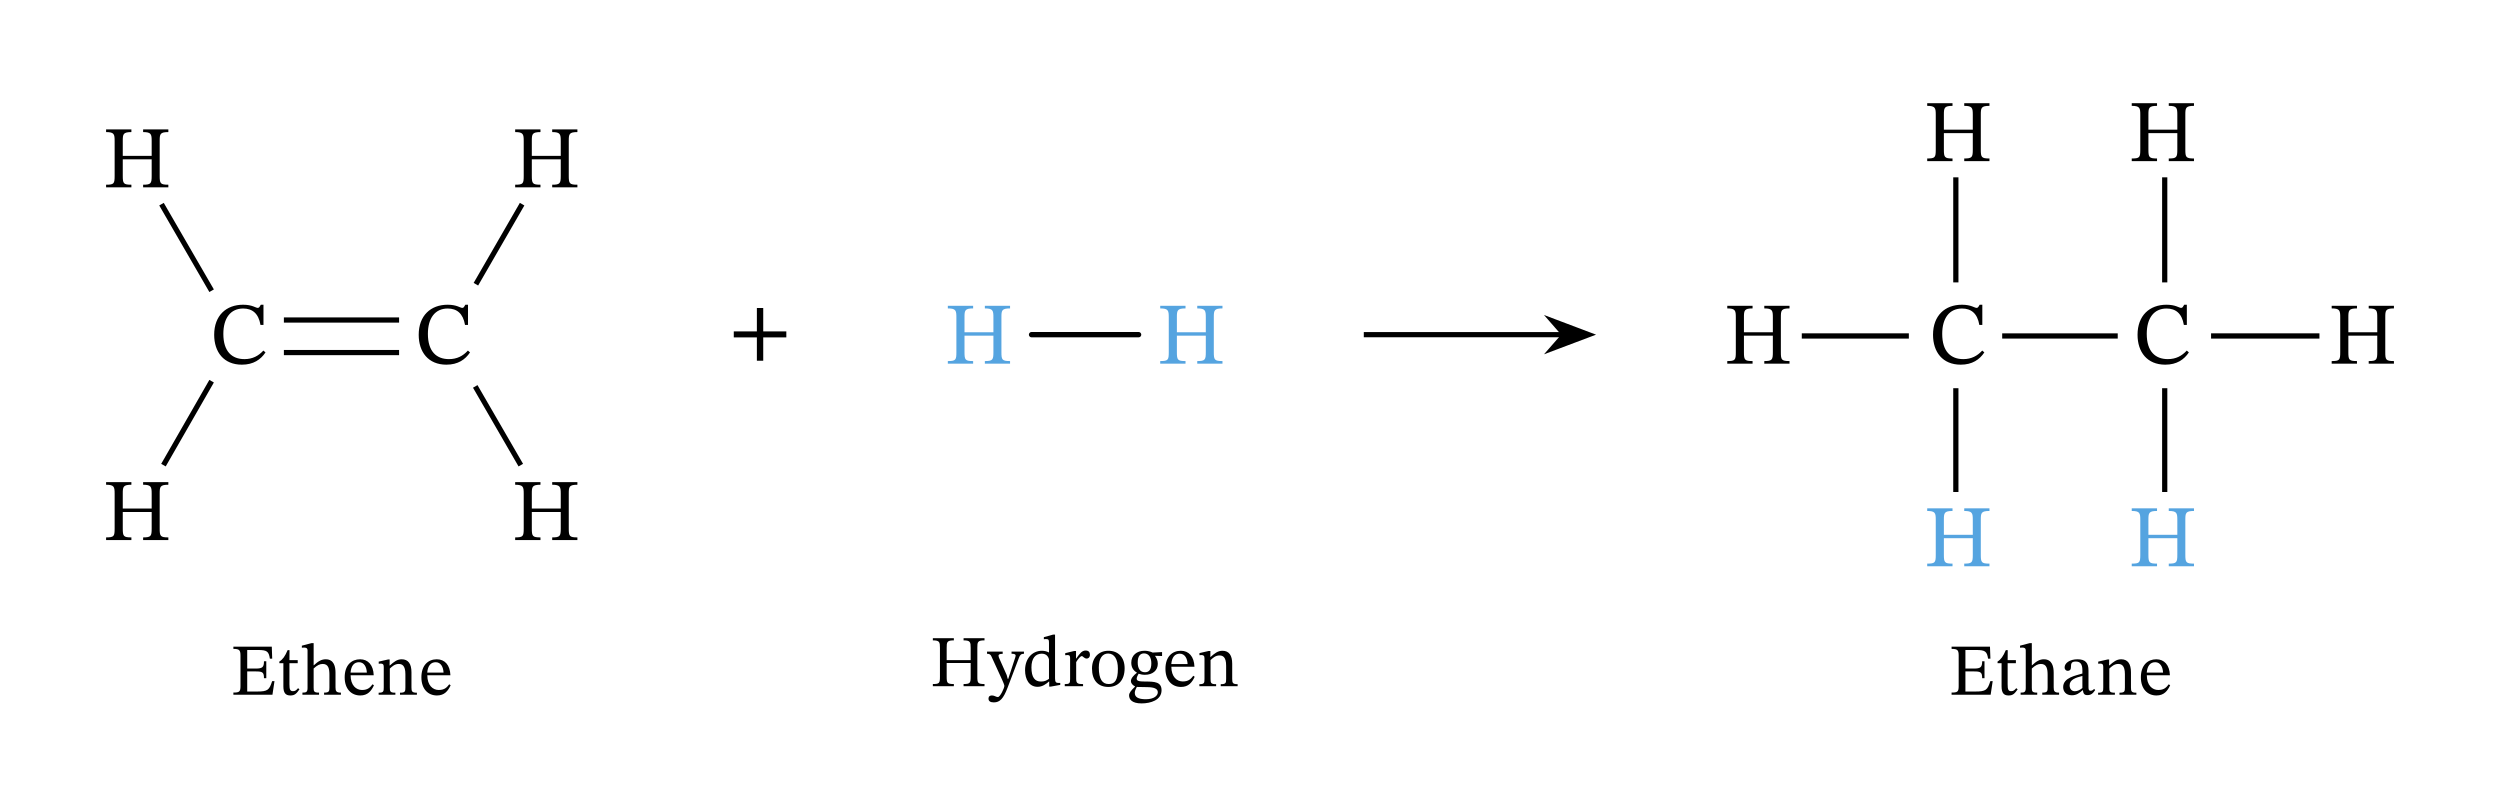 <svg width="508.48" height="164.107" viewBox="0 0 381.36 123.08" class="displayed_equation" xmlns="http://www.w3.org/2000/svg">
  <defs>
    <clipPath id="svg268186586415tikz_00001f">
      <path d="M 329 27.051 L 331 27.051 L 331 44 L 329 44 Z M 329 27.051" />
    </clipPath>
    <clipPath id="svg268186586415tikz_00001a">
      <path d="M 61 30.551 L 80.141 30.551 L 80.141 55 L 61 55 Z M 61 30.551" />
    </clipPath>
    <clipPath id="svg268186586415tikz_00001c">
      <path d="M 24.141 30.551 L 44 30.551 L 44 56 L 24.141 56 Z M 24.141 30.551" />
    </clipPath>
    <clipPath id="svg268186586415tikz_00001d">
      <path d="M 24.141 46 L 44 46 L 44 71.551 L 24.141 71.551 Z M 24.141 46" />
    </clipPath>
    <clipPath id="svg268186586415tikz_00001e">
      <path d="M 156.523 50.051 L 174.52 50.051 L 174.52 52 L 156.523 52 Z M 156.523 50.051" />
    </clipPath>
    <clipPath id="svg268186586415tikz_00001b">
      <path d="M 61 47 L 80.141 47 L 80.141 71.551 L 61 71.551 Z M 61 47" />
    </clipPath>
    <clipPath id="svg268186586415tikz_00001g">
      <path d="M 336 50 L 353.832 50 L 353.832 52 L 336 52 Z M 336 50" />
    </clipPath>
    <clipPath id="svg268186586415tikz_00001h">
      <path d="M 297 27.051 L 299 27.051 L 299 44 L 297 44 Z M 297 27.051" />
    </clipPath>
    <clipPath id="svg268186586415tikz_00001i">
      <path d="M 274.836 50 L 292 50 L 292 52 L 274.836 52 Z M 274.836 50" />
    </clipPath>
    <clipPath id="svg268186586415tikz_00001j">
      <path d="M 297 58 L 299 58 L 299 75.051 L 297 75.051 Z M 297 58" />
    </clipPath>
    <clipPath id="svg268186586415tikz_00001k">
      <path d="M 329 58 L 331 58 L 331 75.051 L 329 75.051 Z M 329 58" />
    </clipPath>
  </defs>
  <path d="M433.047 692.987L608.789 692.987M433.047 742.636L608.789 742.636" transform="matrix(.1 0 0 -.1 0 123.08)" fill="none" stroke-width="7.943" stroke="#000" stroke-miterlimit="10" />
  <g clip-path="url(#svg268186586415tikz_00001a)">
    <path d="M 725.938 797.245 L 796.445 919.355" transform="matrix(.1 0 0 -.1 0 123.08)" fill="none" stroke-width="7.943" stroke="#000" stroke-miterlimit="10" />
  </g>
  <g clip-path="url(#svg268186586415tikz_00001b)">
    <path d="M 724.961 641.347 L 794.453 521.269" transform="matrix(.1 0 0 -.1 0 123.08)" fill="none" stroke-width="7.943" stroke="#000" stroke-miterlimit="10" />
  </g>
  <g clip-path="url(#svg268186586415tikz_00001c)">
    <path d="M 322.812 787.323 L 246.367 919.355" transform="matrix(.1 0 0 -.1 0 123.08)" fill="none" stroke-width="7.943" stroke="#000" stroke-miterlimit="10" />
  </g>
  <g clip-path="url(#svg268186586415tikz_00001d)">
    <path d="M 322.812 649.316 L 249.336 521.269" transform="matrix(.1 0 0 -.1 0 123.08)" fill="none" stroke-width="7.943" stroke="#000" stroke-miterlimit="10" />
  </g>
  <path d="M40.176 53.477C39.422 54.297 38.523 54.781 37.285 54.781 35.391 54.781 34.07 53.625 34.07 50.934 34.07 48.539 35.16 47.062 37.098 47.062 38.484 47.062 39.438 47.801 39.734 49.562L40.191 49.562 40.191 46.484 39.789 46.484C39.625 46.75 39.547 46.969 39.328 46.969 38.992 46.969 38.496 46.484 37.086 46.484 34.5 46.484 32.672 48.137 32.672 51.07 32.672 53.691 34.125 55.629 36.895 55.629 38.656 55.629 39.773 54.848 40.5 53.758L40.176 53.477M71.375 53.477C70.625 54.297 69.723 54.781 68.484 54.781 66.59 54.781 65.273 53.625 65.273 50.934 65.273 48.539 66.359 47.062 68.297 47.062 69.684 47.062 70.637 47.801 70.934 49.562L71.391 49.562 71.391 46.484 70.988 46.484C70.824 46.75 70.746 46.969 70.531 46.969 70.195 46.969 69.695 46.484 68.285 46.484 65.703 46.484 63.871 48.137 63.871 51.07 63.871 53.691 65.324 55.629 68.094 55.629 69.859 55.629 70.973 54.848 71.699 53.758L71.375 53.477M18.727 21.52C18.727 20.473 18.766 20.148 20.043 20.148L20.043 19.742 16.184 19.742 16.184 20.148C17.422 20.148 17.488 20.473 17.488 21.52L17.488 26.816C17.488 28.016 17.395 28.176 16.184 28.176L16.184 28.578 20.043 28.578 20.043 28.176C18.832 28.176 18.727 28 18.727 26.816L18.727 24.305 23.137 24.305 23.137 26.816C23.137 27.988 23.031 28.176 21.832 28.176L21.832 28.578 25.68 28.578 25.68 28.176C24.453 28.176 24.359 27.988 24.359 26.816L24.359 21.52C24.359 20.457 24.402 20.148 25.68 20.148L25.68 19.742 21.832 19.742 21.832 20.148C23.07 20.148 23.137 20.473 23.137 21.52L23.137 23.777 18.727 23.777 18.727 21.52M18.727 75.32C18.727 74.27 18.766 73.945 20.043 73.945L20.043 73.543 16.184 73.543 16.184 73.945C17.422 73.945 17.488 74.27 17.488 75.32L17.488 80.617C17.488 81.812 17.395 81.977 16.184 81.977L16.184 82.379 20.043 82.379 20.043 81.977C18.832 81.977 18.727 81.801 18.727 80.617L18.727 78.102 23.137 78.102 23.137 80.617C23.137 81.789 23.031 81.977 21.832 81.977L21.832 82.379 25.68 82.379 25.68 81.977C24.453 81.977 24.359 81.789 24.359 80.617L24.359 75.32C24.359 74.258 24.402 73.945 25.68 73.945L25.68 73.543 21.832 73.543 21.832 73.945C23.07 73.945 23.137 74.27 23.137 75.32L23.137 77.578 18.727 77.578 18.727 75.32M81.125 21.52C81.125 20.473 81.164 20.148 82.445 20.148L82.445 19.742 78.586 19.742 78.586 20.148C79.82 20.148 79.891 20.473 79.891 21.52L79.891 26.816C79.891 28.016 79.797 28.176 78.586 28.176L78.586 28.578 82.445 28.578 82.445 28.176C81.234 28.176 81.125 28 81.125 26.816L81.125 24.305 85.539 24.305 85.539 26.816C85.539 27.988 85.43 28.176 84.234 28.176L84.234 28.578 88.078 28.578 88.078 28.176C86.855 28.176 86.762 27.988 86.762 26.816L86.762 21.52C86.762 20.457 86.801 20.148 88.078 20.148L88.078 19.742 84.234 19.742 84.234 20.148C85.469 20.148 85.539 20.473 85.539 21.52L85.539 23.777 81.125 23.777 81.125 21.52M81.125 75.32C81.125 74.27 81.164 73.945 82.445 73.945L82.445 73.543 78.586 73.543 78.586 73.945C79.82 73.945 79.891 74.27 79.891 75.32L79.891 80.617C79.891 81.812 79.797 81.977 78.586 81.977L78.586 82.379 82.445 82.379 82.445 81.977C81.234 81.977 81.125 81.801 81.125 80.617L81.125 78.102 85.539 78.102 85.539 80.617C85.539 81.789 85.43 81.977 84.234 81.977L84.234 82.379 88.078 82.379 88.078 81.977C86.855 81.977 86.762 81.789 86.762 80.617L86.762 75.32C86.762 74.258 86.801 73.945 88.078 73.945L88.078 73.543 84.234 73.543 84.234 73.945C85.469 73.945 85.539 74.27 85.539 75.32L85.539 77.578 81.125 77.578 81.125 75.32M41.871 103.906L41.516 103.906C41.078 105.234 40.879 105.5 39.148 105.488L37.711 105.488 37.711 102.422 39.016 102.422C40.043 102.422 40.266 102.543 40.266 103.457L40.621 103.457 40.621 100.871 40.266 100.871C40.266 101.773 40.043 101.984 39.016 101.984L37.711 101.984 37.711 99.152 39.352 99.152C40.723 99.152 41 99.363 41.168 100.48L41.523 100.48 41.461 98.648 35.602 98.648 35.602 98.984C36.504 98.984 36.684 99.164 36.684 100.012L36.684 104.664C36.684 105.531 36.504 105.645 35.602 105.645L35.602 105.98 41.559 105.98 41.871 103.906M45.469 104.977C45.191 105.289 45.047 105.434 44.688 105.434 44.254 105.434 44.152 105.164 44.152 104.375L44.152 101.172 45.414 101.172 45.414 100.703 44.152 100.703 44.164 99.176 43.875 99.176C43.473 100.121 43.137 100.59 42.613 100.914L42.613 101.172 43.227 101.172 43.227 104.688C43.227 105.688 43.551 106.09 44.297 106.09 45.012 106.09 45.246 105.758 45.68 105.156L45.469 104.977M47.844 101.977C48.387 101.473 48.789 101.281 49.227 101.281 50.129 101.281 50.25 102.055 50.25 102.969L50.25 104.898C50.25 105.434 50.207 105.656 49.438 105.656L49.438 105.98 52.004 105.98 52.004 105.656C51.301 105.656 51.18 105.445 51.18 104.852L51.18 102.633C51.18 101.719 50.965 100.57 49.684 100.57 49.09 100.57 48.578 100.824 47.875 101.484L47.844 101.484 47.844 98.102 47.539 98.102 46.047 98.492 46.047 98.805C46.047 98.805 46.191 98.785 46.367 98.785 46.672 98.785 46.914 98.84 46.914 99.23L46.914 104.941C46.914 105.566 46.715 105.656 46.133 105.656L46.133 105.98 48.668 105.98 48.668 105.656C47.898 105.656 47.844 105.477 47.844 104.898L47.844 101.977M56.828 104.383C56.473 104.852 56.125 105.254 55.223 105.254 54.332 105.254 53.484 104.551 53.484 103.012L57.008 103.012C56.953 101.449 56.148 100.57 54.934 100.57 53.629 100.57 52.578 101.461 52.578 103.324 52.578 105.121 53.617 106.09 54.957 106.09 56.105 106.09 56.641 105.391 57.043 104.539zM53.473 102.602C53.562 101.562 54.008 101.016 54.766 101.016 55.559 101.016 55.926 101.773 55.961 102.602L53.473 102.602M62.766 102.555C62.766 101.273 62.285 100.57 61.273 100.57 60.57 100.57 60.078 100.969 59.477 101.508L59.43 101.508 59.441 100.602 59.184 100.602 57.77 100.926 57.77 101.25C57.77 101.25 57.879 101.227 58.07 101.227 58.371 101.227 58.539 101.316 58.539 101.719L58.539 104.852C58.539 105.477 58.504 105.668 57.758 105.668L57.758 105.98 60.312 105.98 60.312 105.668C59.508 105.668 59.465 105.477 59.465 104.852L59.465 101.984C59.797 101.684 60.211 101.281 60.812 101.281 61.316 101.281 61.84 101.496 61.84 102.836L61.84 104.852C61.84 105.477 61.805 105.668 61.016 105.668L61.016 105.98 63.594 105.98 63.594 105.668C62.844 105.668 62.766 105.477 62.766 104.852L62.766 102.555M68.531 104.383C68.172 104.852 67.828 105.254 66.922 105.254 66.031 105.254 65.184 104.551 65.184 103.012L68.707 103.012C68.652 101.449 67.852 100.57 66.633 100.57 65.328 100.57 64.281 101.461 64.281 103.324 64.281 105.121 65.316 106.09 66.656 106.09 67.805 106.09 68.34 105.391 68.742 104.539zM65.172 102.602C65.262 101.562 65.707 101.016 66.465 101.016 67.258 101.016 67.625 101.773 67.66 102.602L65.172 102.602M119.949 51.469L119.949 50.555 116.426 50.555 116.426 46.988 115.457 46.988 115.457 50.555 111.934 50.555 111.934 51.469 115.457 51.469 115.457 55.031 116.426 55.031 116.426 51.469 119.949 51.469" />
  <g clip-path="url(#svg268186586415tikz_00001e)">
    <path d="M 1736.836 720.292 L 1573.594 720.292" transform="matrix(.1 0 0 -.1 0 123.08)" fill="none" stroke-width="8.133" stroke-linecap="round" stroke="#000" stroke-miterlimit="10" />
  </g>
  <path d="M147.129 48.418C147.129 47.371 147.164 47.047 148.445 47.047L148.445 46.645 144.586 46.645 144.586 47.047C145.82 47.047 145.891 47.371 145.891 48.418L145.891 53.719C145.891 54.914 145.797 55.078 144.586 55.078L144.586 55.48 148.445 55.48 148.445 55.078C147.234 55.078 147.129 54.902 147.129 53.719L147.129 51.203 151.539 51.203 151.539 53.719C151.539 54.887 151.43 55.078 150.234 55.078L150.234 55.48 154.078 55.48 154.078 55.078C152.855 55.078 152.762 54.887 152.762 53.719L152.762 48.418C152.762 47.355 152.801 47.047 154.078 47.047L154.078 46.645 150.234 46.645 150.234 47.047C151.469 47.047 151.539 47.371 151.539 48.418L151.539 50.68 147.129 50.68 147.129 48.418M179.527 48.418C179.527 47.371 179.566 47.047 180.844 47.047L180.844 46.645 176.984 46.645 176.984 47.047C178.223 47.047 178.289 47.371 178.289 48.418L178.289 53.719C178.289 54.914 178.195 55.078 176.984 55.078L176.984 55.48 180.844 55.48 180.844 55.078C179.633 55.078 179.527 54.902 179.527 53.719L179.527 51.203 183.938 51.203 183.938 53.719C183.938 54.887 183.828 55.078 182.633 55.078L182.633 55.48 186.48 55.48 186.48 55.078C185.254 55.078 185.16 54.887 185.16 53.719L185.16 48.418C185.16 47.355 185.203 47.047 186.48 47.047L186.48 46.645 182.633 46.645 182.633 47.047C183.871 47.047 183.938 47.371 183.938 48.418L183.938 50.68 179.527 50.68 179.527 48.418" fill="#55a4e0" />
  <path d="M144.41 98.82C144.41 97.953 144.445 97.684 145.504 97.684L145.504 97.352 142.301 97.352 142.301 97.684C143.328 97.684 143.383 97.953 143.383 98.82L143.383 103.219C143.383 104.211 143.305 104.344 142.301 104.344L142.301 104.68 145.504 104.68 145.504 104.344C144.5 104.344 144.41 104.199 144.41 103.219L144.41 101.133 148.07 101.133 148.07 103.219C148.07 104.188 147.98 104.344 146.988 104.344L146.988 104.68 150.18 104.68 150.18 104.344C149.164 104.344 149.086 104.188 149.086 103.219L149.086 98.82C149.086 97.941 149.117 97.684 150.18 97.684L150.18 97.352 146.988 97.352 146.988 97.684C148.016 97.684 148.07 97.953 148.07 98.82L148.07 100.695 144.41 100.695 144.41 98.82M156.199 99.402L154.305 99.402 154.305 99.727C154.672 99.727 154.93 99.781 154.93 100.004 154.93 100.094 154.895 100.195 154.871 100.285L153.801 103.555 153.723 103.555 153.566 102.973 152.473 100.52C152.406 100.363 152.316 100.172 152.316 100.039 152.316 99.836 152.453 99.738 152.953 99.738L152.953 99.402 150.566 99.402 150.566 99.727C150.969 99.727 151.121 99.871 151.234 100.129L152.875 103.711C153.008 104.012 153.211 104.477 153.211 104.625 153.211 104.945 152.574 106.332 152.219 106.332 151.938 106.332 151.703 106.086 151.312 106.086 151.012 106.086 150.789 106.23 150.789 106.566 150.789 106.988 151.113 107.145 151.613 107.145 152.52 107.145 153.066 106.566 153.691 104.926L155.43 100.352C155.586 99.914 155.754 99.727 156.199 99.727L156.199 99.402M161.734 104.477L161.734 104.18 161.5 104.18C161.09 104.18 160.941 104.066 160.941 103.484L160.941 96.805 160.641 96.805 159.234 97.195 159.234 97.508C159.234 97.508 159.426 97.484 159.523 97.484 159.961 97.484 160.016 97.586 160.016 98.074L160.016 99.535C159.672 99.348 159.301 99.27 158.934 99.27 157.527 99.27 156.367 100.395 156.367 102.234 156.367 103.664 157.016 104.77 158.277 104.77 159.012 104.77 159.582 104.344 160.004 103.965L160.051 103.965 160.051 104.734 160.305 104.734zM160.016 103.555C159.629 103.82 159.324 103.965 158.801 103.965 157.852 103.965 157.34 103.34 157.34 101.801 157.34 100.395 157.977 99.715 158.914 99.715 159.602 99.715 159.926 100.148 160.016 100.609L160.016 103.555M164.141 99.301L163.871 99.301 162.492 99.637 162.492 99.949C162.492 99.949 162.613 99.926 162.836 99.926 163.238 99.926 163.238 100.129 163.238 100.531L163.238 103.598C163.238 104.223 163.16 104.355 162.422 104.355L162.422 104.68 165.215 104.68 165.215 104.355C164.379 104.355 164.164 104.246 164.164 103.543L164.164 101C164.43 100.551 164.789 100.082 165.047 100.082 165.18 100.082 165.402 100.461 165.77 100.461 166.016 100.461 166.262 100.285 166.262 99.859 166.262 99.48 166.051 99.234 165.613 99.234 165.078 99.234 164.742 99.625 164.176 100.453L164.141 100.453 164.141 99.301M169.078 99.27C167.57 99.27 166.578 100.363 166.578 101.98 166.578 103.789 167.516 104.789 169.078 104.789 170.527 104.789 171.555 103.809 171.555 101.938 171.555 100.285 170.605 99.27 169.078 99.27zM169.035 99.691C170.027 99.691 170.527 100.617 170.527 101.992 170.527 103.809 170.039 104.344 169.121 104.344 168.164 104.355 167.617 103.609 167.617 101.836 167.617 100.406 168.188 99.691 169.035 99.691M173.43 102.625C172.902 103.027 172.512 103.496 172.512 103.898 172.512 104.211 172.758 104.512 173.137 104.703L173.137 104.746C172.535 105.328 172.234 105.707 172.234 106.074 172.234 106.688 172.668 107.301 174.133 107.301 175.535 107.301 177.188 106.789 177.188 105.293 177.188 104.012 176.117 103.965 174.711 103.965 173.684 103.965 173.395 103.855 173.395 103.52 173.395 103.328 173.574 102.93 173.684 102.773 173.977 102.871 174.289 102.938 174.645 102.938 175.816 102.938 176.617 102.281 176.617 101.242 176.617 100.688 176.371 100.316 176.219 100.094L176.219 100.039 177.266 100.07 177.266 99.469 175.828 99.547C175.828 99.547 175.324 99.27 174.59 99.27 173.406 99.27 172.57 99.973 172.57 101.086 172.57 101.812 172.891 102.293 173.43 102.605zM174.512 99.672C175.223 99.672 175.629 100.273 175.629 101.176 175.629 102.234 175.215 102.547 174.656 102.547 173.93 102.547 173.551 102 173.551 101.043 173.551 100.105 173.93 99.672 174.512 99.672zM173.418 104.789C173.574 104.789 173.785 104.805 174.68 104.812 175.426 104.824 176.617 104.805 176.617 105.605 176.617 106.086 176.094 106.664 174.777 106.664 173.641 106.664 173.105 106.344 173.105 105.695 173.105 105.461 173.184 105.203 173.418 104.789M182.031 103.086C181.672 103.555 181.328 103.953 180.422 103.953 179.531 103.953 178.684 103.25 178.684 101.711L182.207 101.711C182.152 100.148 181.352 99.27 180.133 99.27 178.828 99.27 177.781 100.16 177.781 102.023 177.781 103.82 178.816 104.789 180.156 104.789 181.305 104.789 181.84 104.09 182.242 103.242zM178.672 101.301C178.762 100.262 179.207 99.715 179.965 99.715 180.758 99.715 181.129 100.473 181.16 101.301L178.672 101.301M187.965 101.254C187.965 99.973 187.484 99.27 186.473 99.27 185.77 99.27 185.277 99.672 184.676 100.207L184.629 100.207 184.641 99.301 184.383 99.301 182.969 99.625 182.969 99.949C182.969 99.949 183.078 99.926 183.27 99.926 183.57 99.926 183.738 100.016 183.738 100.418L183.738 103.555C183.738 104.18 183.703 104.367 182.957 104.367L182.957 104.68 185.512 104.68 185.512 104.367C184.707 104.367 184.664 104.18 184.664 103.555L184.664 100.688C184.996 100.383 185.41 99.984 186.016 99.984 186.516 99.984 187.039 100.195 187.039 101.535L187.039 103.555C187.039 104.18 187.008 104.367 186.215 104.367L186.215 104.68 188.793 104.68 188.793 104.367C188.043 104.367 187.965 104.18 187.965 103.555L187.965 101.254" />
  <path d="M 2080.391 720.292 L 2384.766 720.292" transform="matrix(.1 0 0 -.1 0 123.08)" fill="none" stroke-width="7.97" stroke-linejoin="round" stroke="#000" stroke-miterlimit="10" />
  <path d="M 242.34 51.051 L 236.871 48.984 L 238.676 51.051 L 236.871 53.113" />
  <path d="M 2423.398 720.292 L 2368.711 740.956 L 2386.758 720.292 L 2368.711 699.667 Z M 2423.398 720.292" transform="matrix(.1 0 0 -.1 0 123.08)" fill="none" stroke-width="7.97" stroke="#000" stroke-miterlimit="10" />
  <path d="M 3054.219 718.3 L 3230.469 718.3" transform="matrix(.1 0 0 -.1 0 123.08)" fill="none" stroke-width="7.966" stroke="#000" stroke-miterlimit="10" />
  <g clip-path="url(#svg268186586415tikz_00001f)">
    <path d="M 3302.148 799.98 L 3302.148 960.292" transform="matrix(.1 0 0 -.1 0 123.08)" fill="none" stroke-width="7.966" stroke="#000" stroke-miterlimit="10" />
  </g>
  <g clip-path="url(#svg268186586415tikz_00001g)">
    <path d="M 3372.852 718.3 L 3538.164 718.3" transform="matrix(.1 0 0 -.1 0 123.08)" fill="none" stroke-width="7.966" stroke="#000" stroke-miterlimit="10" />
  </g>
  <g clip-path="url(#svg268186586415tikz_00001h)">
    <path d="M 2983.516 799.98 L 2983.516 960.292" transform="matrix(.1 0 0 -.1 0 123.08)" fill="none" stroke-width="7.966" stroke="#000" stroke-miterlimit="10" />
  </g>
  <g clip-path="url(#svg268186586415tikz_00001i)">
    <path d="M 2911.836 718.3 L 2748.516 718.3" transform="matrix(.1 0 0 -.1 0 123.08)" fill="none" stroke-width="7.966" stroke="#000" stroke-miterlimit="10" />
  </g>
  <g clip-path="url(#svg268186586415tikz_00001j)">
    <path d="M 2983.516 638.652 L 2983.516 480.292" transform="matrix(.1 0 0 -.1 0 123.08)" fill="none" stroke-width="7.966" stroke="#000" stroke-miterlimit="10" />
  </g>
  <g clip-path="url(#svg268186586415tikz_00001k)">
    <path d="M 3302.148 638.652 L 3302.148 480.292" transform="matrix(.1 0 0 -.1 0 123.08)" fill="none" stroke-width="7.966" stroke="#000" stroke-miterlimit="10" />
  </g>
  <path d="M302.379 53.477C301.621 54.297 300.723 54.781 299.484 54.781 297.59 54.781 296.273 53.625 296.273 50.934 296.273 48.539 297.359 47.062 299.297 47.062 300.684 47.062 301.637 47.801 301.934 49.562L302.391 49.562 302.391 46.484 301.988 46.484C301.824 46.75 301.746 46.969 301.531 46.969 301.195 46.969 300.695 46.484 299.285 46.484 296.703 46.484 294.871 48.137 294.871 51.07 294.871 53.691 296.324 55.629 299.094 55.629 300.859 55.629 301.973 54.848 302.699 53.758L302.379 53.477M333.578 53.477C332.824 54.297 331.922 54.781 330.688 54.781 328.789 54.781 327.473 53.625 327.473 50.934 327.473 48.539 328.562 47.062 330.496 47.062 331.883 47.062 332.84 47.801 333.133 49.562L333.59 49.562 333.59 46.484 333.188 46.484C333.023 46.75 332.945 46.969 332.73 46.969 332.395 46.969 331.895 46.484 330.484 46.484 327.902 46.484 326.07 48.137 326.07 51.07 326.07 53.691 327.523 55.629 330.297 55.629 332.059 55.629 333.172 54.848 333.898 53.758L333.578 53.477M266.027 48.418C266.027 47.371 266.066 47.047 267.344 47.047L267.344 46.645 263.484 46.645 263.484 47.047C264.723 47.047 264.789 47.371 264.789 48.418L264.789 53.719C264.789 54.914 264.695 55.078 263.484 55.078L263.484 55.48 267.344 55.48 267.344 55.078C266.133 55.078 266.027 54.902 266.027 53.719L266.027 51.203 270.438 51.203 270.438 53.719C270.438 54.887 270.328 55.078 269.133 55.078L269.133 55.48 272.98 55.48 272.98 55.078C271.754 55.078 271.66 54.887 271.66 53.719L271.66 48.418C271.66 47.355 271.703 47.047 272.98 47.047L272.98 46.645 269.133 46.645 269.133 47.047C270.371 47.047 270.438 47.371 270.438 48.418L270.438 50.68 266.027 50.68 266.027 48.418M358.227 48.418C358.227 47.371 358.266 47.047 359.543 47.047L359.543 46.645 355.684 46.645 355.684 47.047C356.922 47.047 356.988 47.371 356.988 48.418L356.988 53.719C356.988 54.914 356.895 55.078 355.684 55.078L355.684 55.48 359.543 55.48 359.543 55.078C358.332 55.078 358.227 54.902 358.227 53.719L358.227 51.203 362.637 51.203 362.637 53.719C362.637 54.887 362.531 55.078 361.332 55.078L361.332 55.48 365.18 55.48 365.18 55.078C363.953 55.078 363.859 54.887 363.859 53.719L363.859 48.418C363.859 47.355 363.902 47.047 365.18 47.047L365.18 46.645 361.332 46.645 361.332 47.047C362.57 47.047 362.637 47.371 362.637 48.418L362.637 50.68 358.227 50.68 358.227 48.418M296.527 17.52C296.527 16.473 296.566 16.148 297.844 16.148L297.844 15.742 293.984 15.742 293.984 16.148C295.223 16.148 295.289 16.473 295.289 17.52L295.289 22.816C295.289 24.016 295.195 24.176 293.984 24.176L293.984 24.578 297.844 24.578 297.844 24.176C296.633 24.176 296.527 24 296.527 22.816L296.527 20.305 300.938 20.305 300.938 22.816C300.938 23.988 300.828 24.176 299.633 24.176L299.633 24.578 303.48 24.578 303.48 24.176C302.254 24.176 302.16 23.988 302.16 22.816L302.16 17.52C302.16 16.457 302.203 16.148 303.48 16.148L303.48 15.742 299.633 15.742 299.633 16.148C300.871 16.148 300.938 16.473 300.938 17.52L300.938 19.777 296.527 19.777 296.527 17.52" />
  <path d="M 296.527 79.32 C 296.527 78.27 296.566 77.945 297.844 77.945 L 297.844 77.543 L 293.984 77.543 L 293.984 77.945 C 295.223 77.945 295.289 78.27 295.289 79.32 L 295.289 84.617 C 295.289 85.812 295.195 85.977 293.984 85.977 L 293.984 86.379 L 297.844 86.379 L 297.844 85.977 C 296.633 85.977 296.527 85.801 296.527 84.617 L 296.527 82.102 L 300.938 82.102 L 300.938 84.617 C 300.938 85.789 300.828 85.977 299.633 85.977 L 299.633 86.379 L 303.48 86.379 L 303.48 85.977 C 302.254 85.977 302.16 85.789 302.16 84.617 L 302.16 79.32 C 302.16 78.258 302.203 77.945 303.48 77.945 L 303.48 77.543 L 299.633 77.543 L 299.633 77.945 C 300.871 77.945 300.938 78.27 300.938 79.32 L 300.938 81.578 L 296.527 81.578 L 296.527 79.32" fill="#55a4e0" />
  <path d="M 327.727 17.52 C 327.727 16.473 327.766 16.148 329.043 16.148 L 329.043 15.742 L 325.184 15.742 L 325.184 16.148 C 326.422 16.148 326.488 16.473 326.488 17.52 L 326.488 22.816 C 326.488 24.016 326.395 24.176 325.184 24.176 L 325.184 24.578 L 329.043 24.578 L 329.043 24.176 C 327.832 24.176 327.727 24 327.727 22.816 L 327.727 20.305 L 332.137 20.305 L 332.137 22.816 C 332.137 23.988 332.031 24.176 330.832 24.176 L 330.832 24.578 L 334.68 24.578 L 334.68 24.176 C 333.453 24.176 333.359 23.988 333.359 22.816 L 333.359 17.52 C 333.359 16.457 333.402 16.148 334.68 16.148 L 334.68 15.742 L 330.832 15.742 L 330.832 16.148 C 332.07 16.148 332.137 16.473 332.137 17.52 L 332.137 19.777 L 327.727 19.777 L 327.727 17.52" />
  <path d="M 327.727 79.32 C 327.727 78.27 327.766 77.945 329.043 77.945 L 329.043 77.543 L 325.184 77.543 L 325.184 77.945 C 326.422 77.945 326.488 78.27 326.488 79.32 L 326.488 84.617 C 326.488 85.812 326.395 85.977 325.184 85.977 L 325.184 86.379 L 329.043 86.379 L 329.043 85.977 C 327.832 85.977 327.727 85.801 327.727 84.617 L 327.727 82.102 L 332.137 82.102 L 332.137 84.617 C 332.137 85.789 332.031 85.977 330.832 85.977 L 330.832 86.379 L 334.68 86.379 L 334.68 85.977 C 333.453 85.977 333.359 85.789 333.359 84.617 L 333.359 79.32 C 333.359 78.258 333.402 77.945 334.68 77.945 L 334.68 77.543 L 330.832 77.543 L 330.832 77.945 C 332.07 77.945 332.137 78.27 332.137 79.32 L 332.137 81.578 L 327.727 81.578 L 327.727 79.32" fill="#55a4e0" />
  <path d="M303.973 103.906L303.613 103.906C303.18 105.234 302.977 105.5 301.25 105.488L299.812 105.488 299.812 102.422 301.117 102.422C302.141 102.422 302.367 102.543 302.367 103.457L302.723 103.457 302.723 100.871 302.367 100.871C302.367 101.773 302.141 101.984 301.117 101.984L299.812 101.984 299.812 99.152 301.449 99.152C302.82 99.152 303.102 99.363 303.27 100.48L303.625 100.48 303.559 98.648 297.703 98.648 297.703 98.984C298.605 98.984 298.785 99.164 298.785 100.012L298.785 104.664C298.785 105.531 298.605 105.645 297.703 105.645L297.703 105.98 303.66 105.98 303.973 103.906M307.57 104.977C307.289 105.289 307.145 105.434 306.789 105.434 306.352 105.434 306.254 105.164 306.254 104.375L306.254 101.172 307.512 101.172 307.512 100.703 306.254 100.703 306.266 99.176 305.973 99.176C305.57 100.121 305.238 100.59 304.715 100.914L304.715 101.172 305.328 101.172 305.328 104.688C305.328 105.688 305.648 106.09 306.398 106.09 307.109 106.09 307.344 105.758 307.781 105.156L307.57 104.977M309.941 101.977C310.488 101.473 310.891 101.281 311.324 101.281 312.227 101.281 312.352 102.055 312.352 102.969L312.352 104.898C312.352 105.434 312.305 105.656 311.539 105.656L311.539 105.98 314.102 105.98 314.102 105.656C313.398 105.656 313.277 105.445 313.277 104.852L313.277 102.633C313.277 101.719 313.066 100.57 311.781 100.57 311.191 100.57 310.68 100.824 309.977 101.484L309.941 101.484 309.941 98.102 309.641 98.102 308.145 98.492 308.145 98.805C308.145 98.805 308.289 98.785 308.469 98.785 308.77 98.785 309.016 98.84 309.016 99.23L309.016 104.941C309.016 105.566 308.812 105.656 308.234 105.656L308.234 105.98 310.766 105.98 310.766 105.656C309.996 105.656 309.941 105.477 309.941 104.898L309.941 101.977M317.734 105.289C317.805 105.777 317.914 106.035 318.406 106.035 318.977 106.035 319.242 105.801 319.609 105.266L319.445 105.086C319.289 105.254 319.133 105.367 318.918 105.367 318.684 105.367 318.586 105.277 318.586 104.82L318.586 102.289C318.586 101.125 318.129 100.57 316.91 100.57 315.695 100.57 314.945 101.172 314.945 101.797 314.945 102.164 315.191 102.332 315.414 102.332 315.727 102.332 315.906 102.164 315.906 101.82 315.906 101.148 316.02 100.914 316.656 100.914 317.324 100.914 317.656 101.281 317.656 102.254L317.656 102.742C316.699 103.047 314.723 103.336 314.723 104.809 314.723 105.523 315.191 106.059 316.051 106.059 316.766 106.059 317.168 105.746 317.691 105.289zM317.656 104.953C317.277 105.266 316.879 105.445 316.508 105.445 316.031 105.445 315.707 105.098 315.707 104.539 315.707 103.672 316.641 103.367 317.656 103.113L317.656 104.953M325.066 102.555C325.066 101.273 324.586 100.57 323.57 100.57 322.867 100.57 322.379 100.969 321.773 101.508L321.73 101.508 321.742 100.602 321.484 100.602 320.07 100.926 320.07 101.25C320.07 101.25 320.18 101.227 320.367 101.227 320.672 101.227 320.84 101.316 320.84 101.719L320.84 104.852C320.84 105.477 320.805 105.668 320.055 105.668L320.055 105.98 322.613 105.98 322.613 105.668C321.809 105.668 321.766 105.477 321.766 104.852L321.766 101.984C322.098 101.684 322.512 101.281 323.113 101.281 323.617 101.281 324.141 101.496 324.141 102.836L324.141 104.852C324.141 105.477 324.105 105.668 323.312 105.668L323.312 105.98 325.891 105.98 325.891 105.668C325.145 105.668 325.066 105.477 325.066 104.852L325.066 102.555M330.828 104.383C330.473 104.852 330.129 105.254 329.223 105.254 328.332 105.254 327.484 104.551 327.484 103.012L331.008 103.012C330.953 101.449 330.148 100.57 328.934 100.57 327.629 100.57 326.578 101.461 326.578 103.324 326.578 105.121 327.617 106.09 328.957 106.09 330.105 106.09 330.641 105.391 331.043 104.539zM327.473 102.602C327.562 101.562 328.008 101.016 328.766 101.016 329.559 101.016 329.926 101.773 329.961 102.602L327.473 102.602" />
</svg>